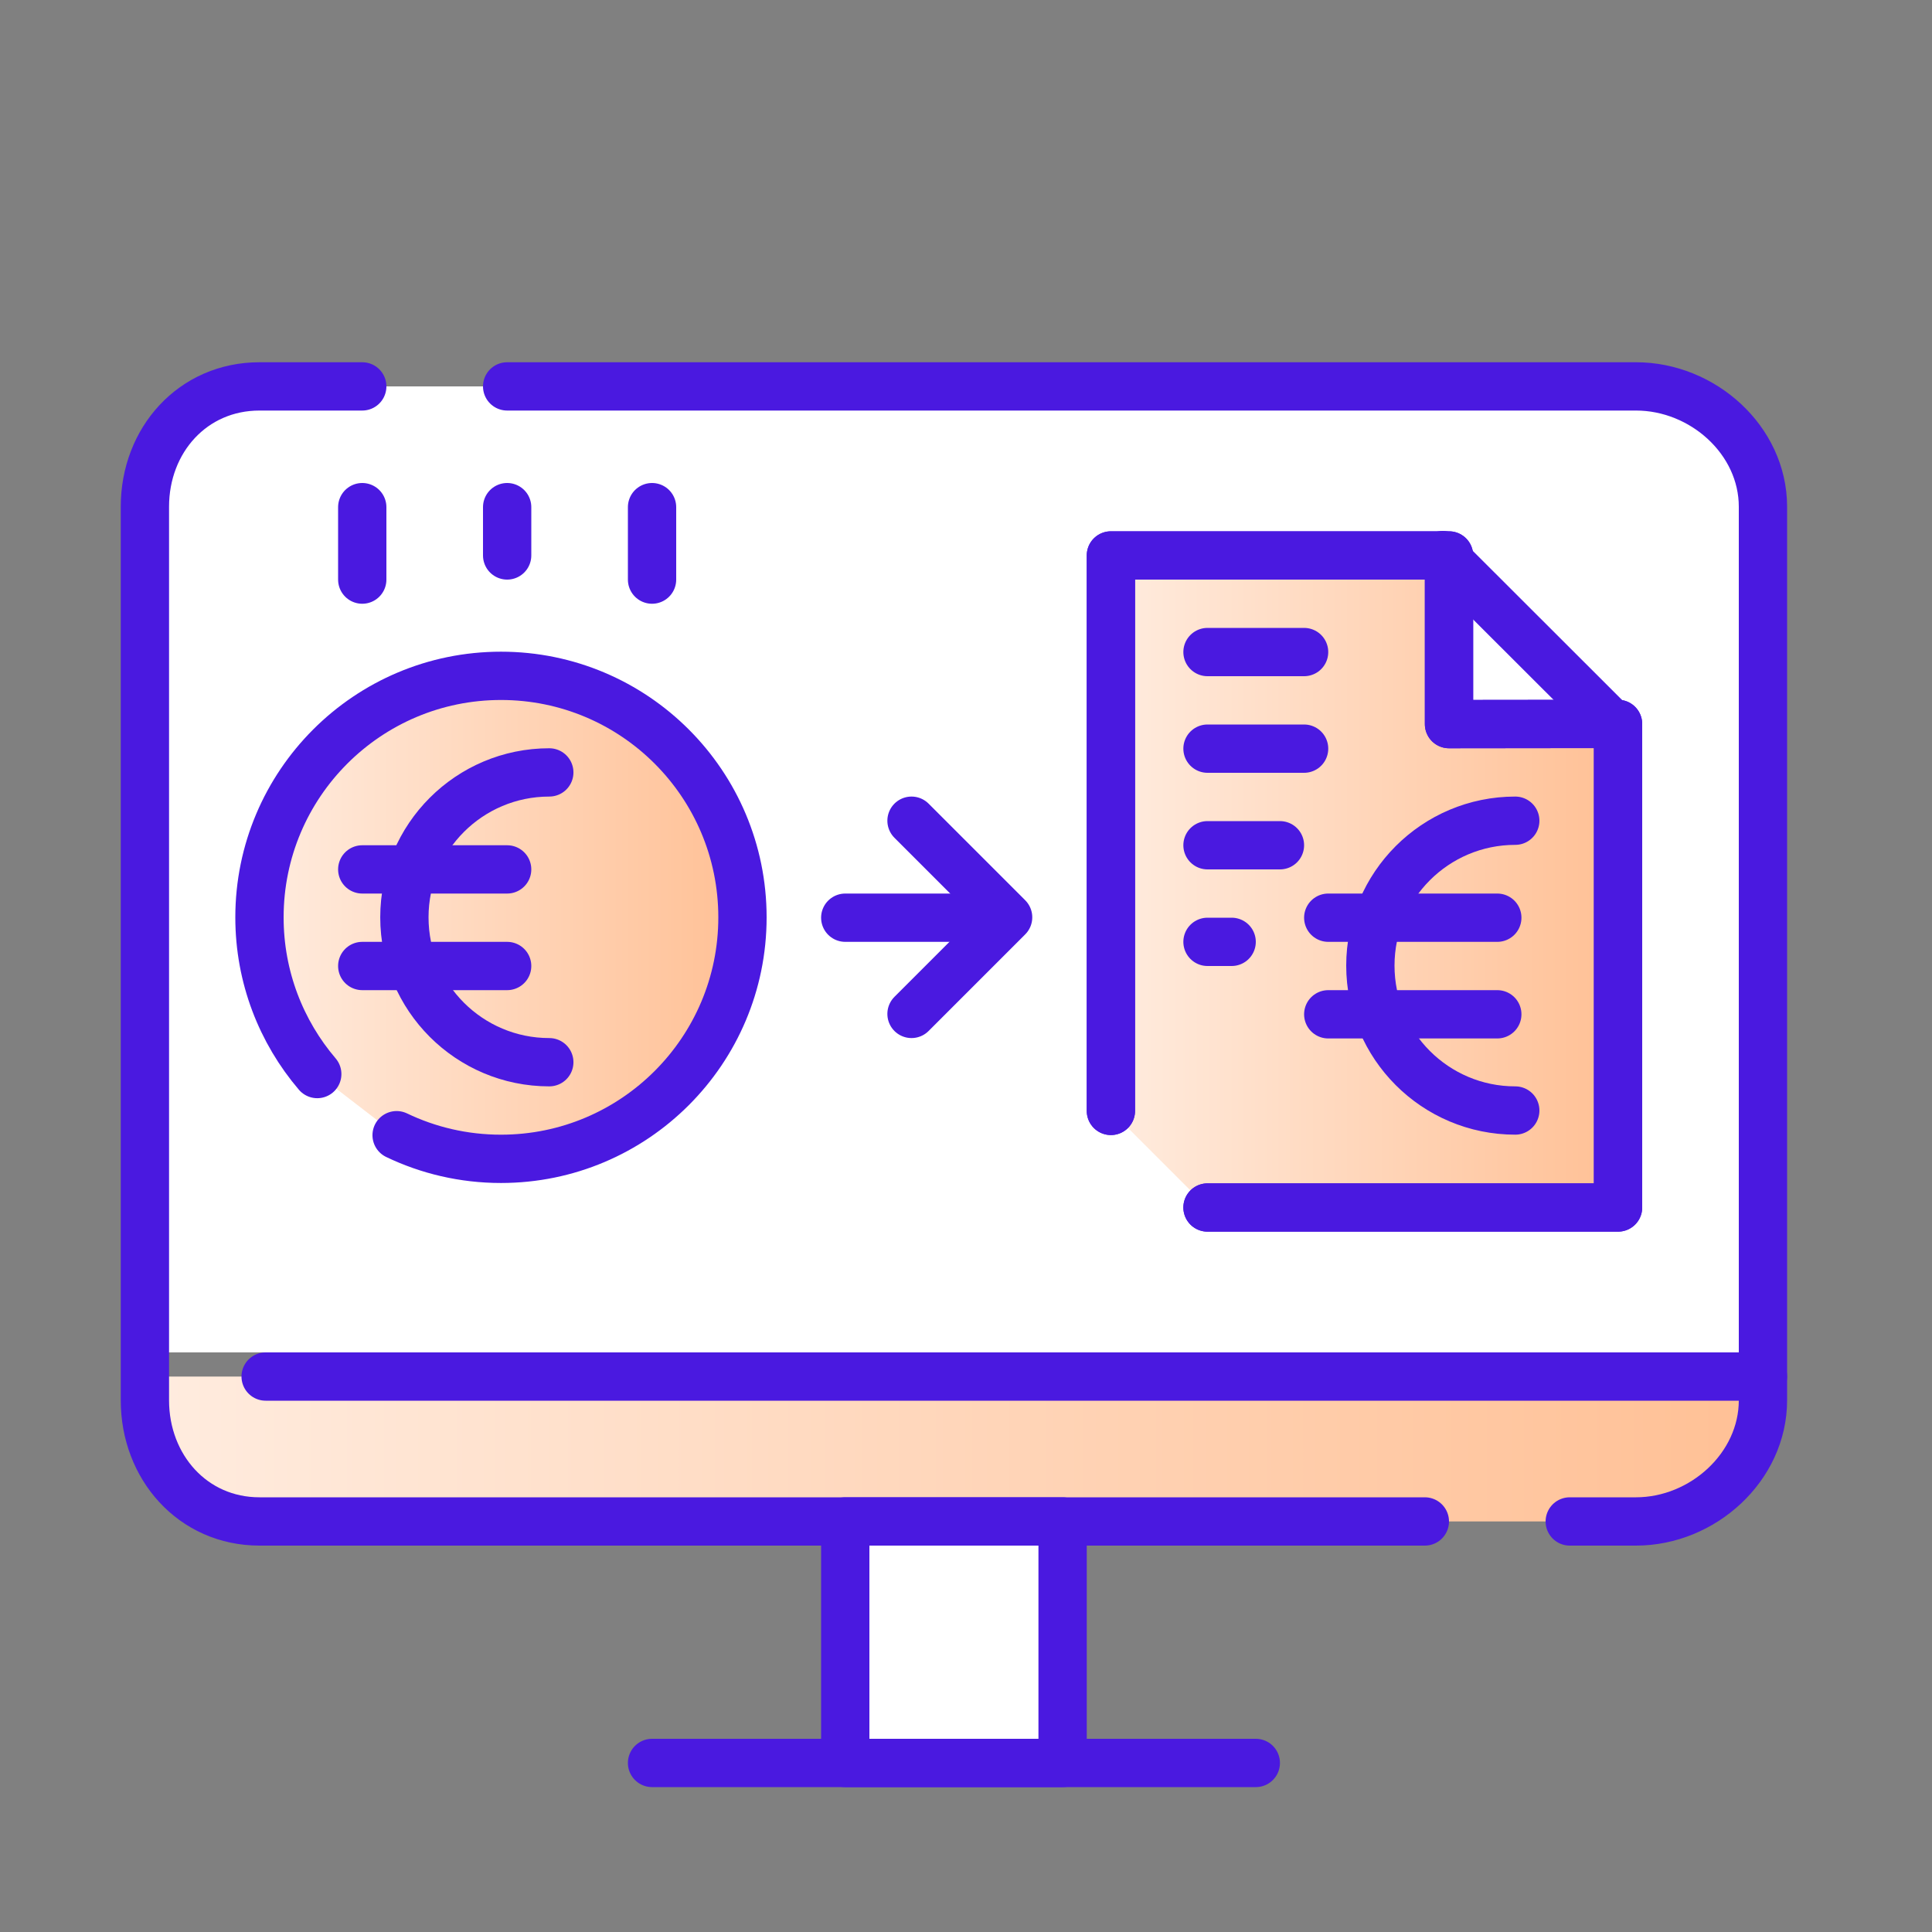 <?xml version="1.0" encoding="utf-8"?>
<!-- Generator: Adobe Illustrator 16.0.4, SVG Export Plug-In . SVG Version: 6.00 Build 0)  -->
<!DOCTYPE svg PUBLIC "-//W3C//DTD SVG 1.1//EN" "http://www.w3.org/Graphics/SVG/1.1/DTD/svg11.dtd">
<svg version="1.1" xmlns="http://www.w3.org/2000/svg" xmlns:xlink="http://www.w3.org/1999/xlink" x="0px" y="0px" width="80px"
	 height="80px" viewBox="0 0 80 80" enable-background="new 0 0 80 80" xml:space="preserve">
<rect x="0" y="0" width="80" height="80" fill="#808080" stroke="none"/>
<g id="Layer_1">
	<linearGradient id="SVGID_1_" gradientUnits="userSpaceOnUse" x1="6" y1="60" x2="73" y2="60">
		<stop  offset="0" style="stop-color:#FFECDF"/>
		<stop  offset="1" style="stop-color:#FFC095"/>
	</linearGradient>
	<polygon fill="url(#SVGID_1_)" points="6,59.984 8.744,63 69.744,63 73,59.984 73,57 6,57 	"/>
	
		<line fill="none" stroke="#4A19E0" stroke-width="2" stroke-linecap="round" stroke-linejoin="round" stroke-miterlimit="22.926" x1="11" y1="57" x2="73" y2="57"/>
	
		<line fill="none" stroke="#4A19E0" stroke-width="2" stroke-linecap="round" stroke-linejoin="round" stroke-miterlimit="22.926" x1="27" y1="73" x2="52" y2="73"/>
	<g>
		<polyline fill="#FFFFFF" points="73,56 73,20.188 70.872,17.044 68.744,16 9.744,16 7.872,17.044 6,20.188 6,56 		"/>
		
			<path fill="none" stroke="#4A19E0" stroke-width="2" stroke-linecap="round" stroke-linejoin="round" stroke-miterlimit="22.926" d="
			M21,16h46.744C70.506,16,73,18.223,73,20.984v37C73,60.746,70.506,63,67.744,63H65"/>
		
			<path fill="none" stroke="#4A19E0" stroke-width="2" stroke-linecap="round" stroke-linejoin="round" stroke-miterlimit="22.926" d="
			M59,63H10.744C7.982,63,6,60.746,6,57.984v-37C6,18.223,7.982,16,10.744,16H15"/>
	</g>
	
		<rect x="35" y="63" fill="#FFFFFF" stroke="#4A19E0" stroke-width="2" stroke-linecap="round" stroke-linejoin="round" stroke-miterlimit="22.926" width="9" height="10"/>
	<linearGradient id="SVGID_2_" gradientUnits="userSpaceOnUse" x1="46" y1="36.5" x2="67" y2="36.5">
		<stop  offset="0" style="stop-color:#FFECDF"/>
		<stop  offset="1" style="stop-color:#FFC095"/>
	</linearGradient>
	
		<polyline fill="url(#SVGID_2_)" stroke="#4A19E0" stroke-width="2" stroke-linecap="round" stroke-linejoin="round" stroke-miterlimit="22.926" points="
		46,46 46,23 50.744,23 60,23 60,29.984 67,29.976 67,50 50,50 	"/>
	
		<polyline fill="none" stroke="#4A19E0" stroke-width="2" stroke-linecap="round" stroke-linejoin="round" stroke-miterlimit="22.926" points="
		46,46 46,23 50.744,23 60,23 60,29.984 67,29.976 67,50 50,50 	"/>
	
		<line fill="none" stroke="#4A19E0" stroke-width="2" stroke-linecap="round" stroke-linejoin="round" stroke-miterlimit="22.926" x1="59.744" y1="22.984" x2="66.744" y2="29.976"/>
	
		<line fill="none" stroke="#4A19E0" stroke-width="2" stroke-linecap="round" stroke-linejoin="round" stroke-miterlimit="22.926" x1="50" y1="27" x2="54" y2="27"/>
	
		<line fill="none" stroke="#4A19E0" stroke-width="2" stroke-linecap="round" stroke-linejoin="round" stroke-miterlimit="22.926" x1="50" y1="31" x2="54" y2="31"/>
	
		<line fill="none" stroke="#4A19E0" stroke-width="2" stroke-linecap="round" stroke-linejoin="round" stroke-miterlimit="22.926" x1="50" y1="35" x2="53" y2="35"/>
	
		<line fill="none" stroke="#4A19E0" stroke-width="2" stroke-linecap="round" stroke-linejoin="round" stroke-miterlimit="22.926" x1="50" y1="39" x2="51" y2="39"/>
	
		<line fill="none" stroke="#4A19E0" stroke-width="2" stroke-linecap="round" stroke-linejoin="round" stroke-miterlimit="22.926" x1="55" y1="38" x2="62" y2="38"/>
	
		<line fill="none" stroke="#4A19E0" stroke-width="2" stroke-linecap="round" stroke-linejoin="round" stroke-miterlimit="22.926" x1="55" y1="42" x2="62" y2="42"/>
	
		<path fill="none" stroke="#4A19E0" stroke-width="2" stroke-linecap="round" stroke-linejoin="round" stroke-miterlimit="22.926" d="
		M62.744,45.984c-3.313,0-6-2.687-6-6s2.687-6,6-6"/>
	<linearGradient id="SVGID_3_" gradientUnits="userSpaceOnUse" x1="10.744" y1="37.984" x2="30.744" y2="37.984">
		<stop  offset="0" style="stop-color:#FFECDF"/>
		<stop  offset="1" style="stop-color:#FFC095"/>
	</linearGradient>
	
		<path fill="url(#SVGID_3_)" stroke="#4A19E0" stroke-width="2" stroke-linecap="round" stroke-linejoin="round" stroke-miterlimit="22.926" d="
		M13.137,44.474c-1.492-1.748-2.393-4.014-2.393-6.487c0-5.524,4.478-10.002,10.001-10.002c5.524,0,9.999,4.478,9.999,10.002
		c0,5.515-4.475,9.998-9.999,9.998c-1.548,0-3.015-0.352-4.322-0.979"/>
	<g>
		
			<line fill="none" stroke="#4A19E0" stroke-width="2" stroke-linecap="round" stroke-linejoin="round" stroke-miterlimit="22.926" x1="15" y1="36" x2="21" y2="36"/>
		
			<line fill="none" stroke="#4A19E0" stroke-width="2" stroke-linecap="round" stroke-linejoin="round" stroke-miterlimit="22.926" x1="15" y1="40" x2="21" y2="40"/>
		
			<path fill="none" stroke="#4A19E0" stroke-width="2" stroke-linecap="round" stroke-linejoin="round" stroke-miterlimit="22.926" d="
			M22.745,43.984c-3.313,0-6-2.687-6-6s2.687-6,6-6"/>
	</g>
	
		<polyline fill="none" stroke="#4A19E0" stroke-width="2" stroke-linecap="round" stroke-linejoin="round" stroke-miterlimit="22.926" points="
		37.744,41.984 41.744,37.984 37.744,33.984 	"/>
	
		<line fill="none" stroke="#4A19E0" stroke-width="2" stroke-linecap="round" stroke-linejoin="round" stroke-miterlimit="22.926" x1="41" y1="38" x2="35" y2="38"/>
	
		<line fill="none" stroke="#4A19E0" stroke-width="2" stroke-linecap="round" stroke-linejoin="round" stroke-miterlimit="22.926" x1="15" y1="24" x2="15" y2="21"/>
	
		<line fill="none" stroke="#4A19E0" stroke-width="2" stroke-linecap="round" stroke-linejoin="round" stroke-miterlimit="22.926" x1="21" y1="23" x2="21" y2="21"/>
	
		<line fill="none" stroke="#4A19E0" stroke-width="2" stroke-linecap="round" stroke-linejoin="round" stroke-miterlimit="22.926" x1="27" y1="24" x2="27" y2="21"/>
</g>
<g id="nyt_x5F_exporter_x5F_info" display="none">
</g>
</svg>
